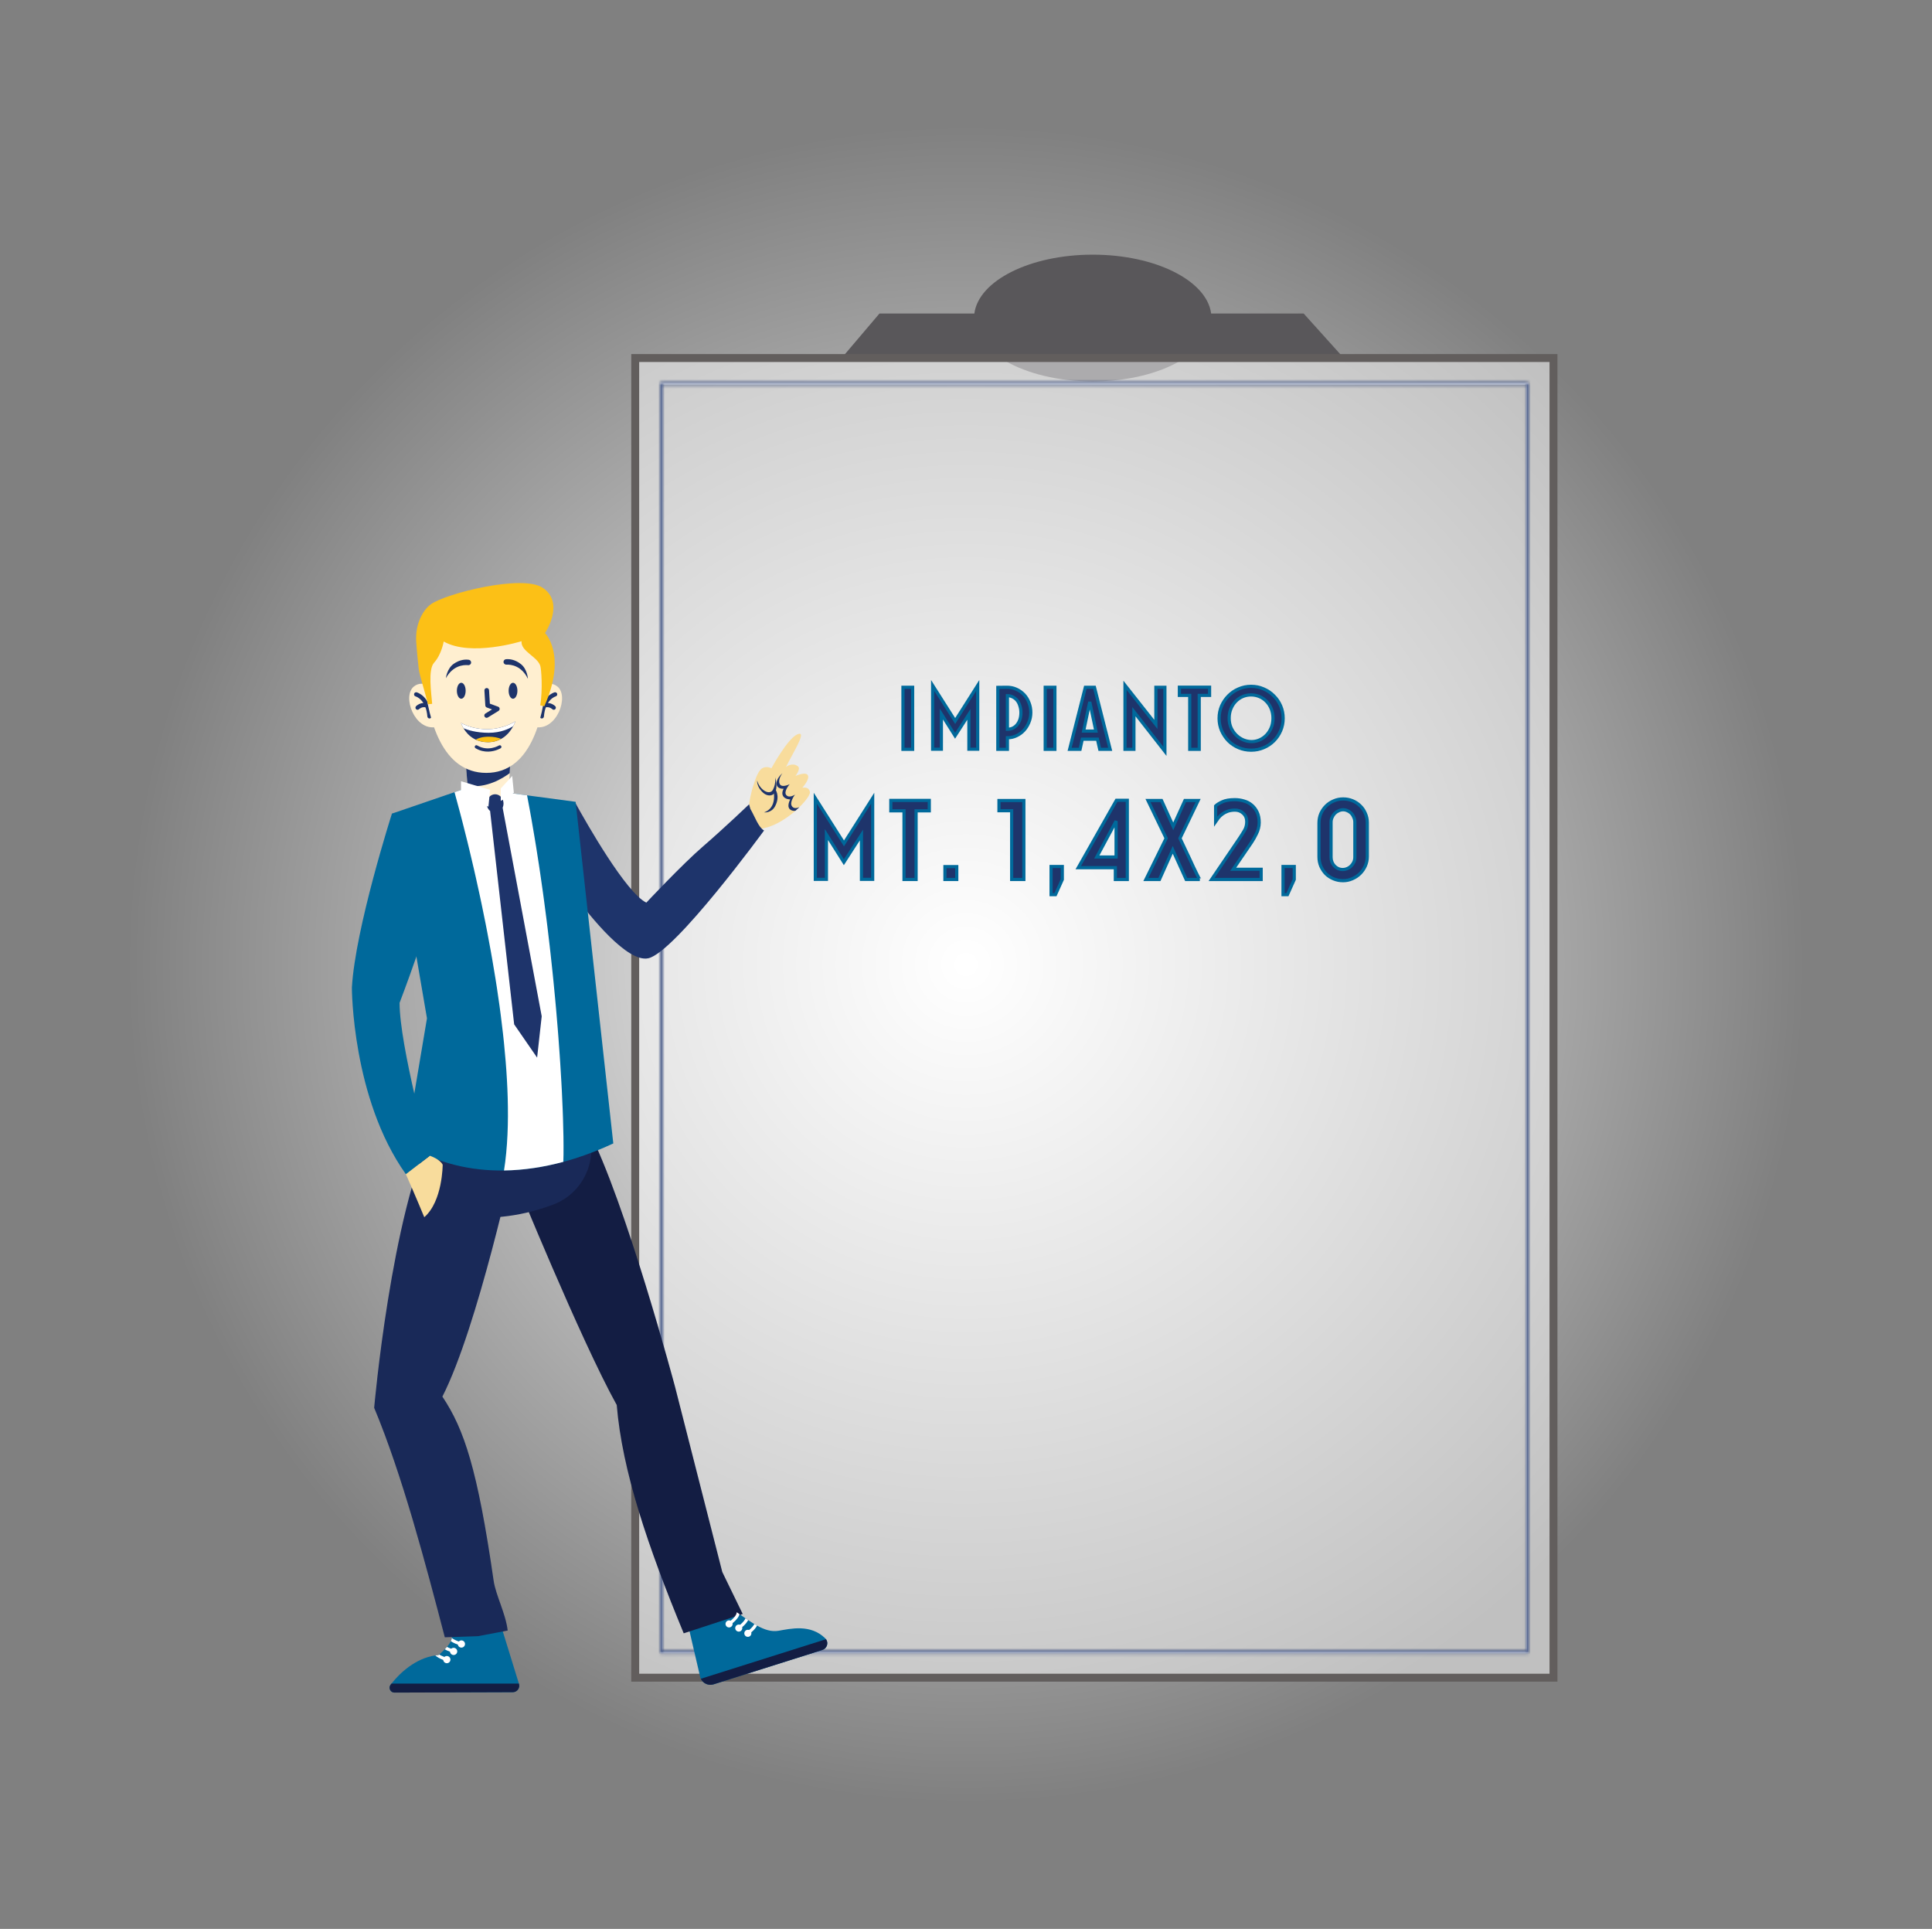 <svg width="609" height="608" viewBox="0 0 609 608" fill="none" xmlns="http://www.w3.org/2000/svg">
<rect x="0" y="0" width="609" height="608" fill="#808080" stroke="none"/>
<circle cx="304.501" cy="304.014" r="303.654" fill="url(#paint0_radial_511_4278)"/>
<path d="M372.037 113.741H424.365L410.942 98.826H381.776C380.408 88.456 364.227 80.269 344.452 80.269C324.678 80.269 308.499 88.456 307.13 98.826H277.219L264.547 113.741H316.859C323.704 117.729 333.529 120.223 344.451 120.223C355.376 120.223 365.195 117.729 372.037 113.741Z" fill="#59575A"/>
<path d="M200.48 113.104H489.436V528.562H200.48V113.104Z" fill="white" fill-opacity="0.5" stroke="#625E5D" stroke-width="2" stroke-miterlimit="10"/>
<path d="M490.436 529.562H199.48V112.104H490.436V529.562ZM200.251 528.82H489.659V112.849H200.251V528.82Z" fill="black" stroke="#625E5D" stroke-miterlimit="10"/>
<mask id="path-5-inside-1_511_4278" fill="white">
<path d="M481.751 521.13H208.166V120.539H481.751V521.13ZM208.938 520.382H480.99V121.279H208.938V520.382Z"/>
</mask>
<path d="M481.751 521.13H208.166V120.539H481.751V521.13ZM208.938 520.382H480.99V121.279H208.938V520.382Z" fill="white"/>
<path d="M481.751 521.13V526.13H486.751V521.13H481.751ZM208.166 521.13H203.166V526.13H208.166V521.13ZM208.166 120.539V115.539H203.166V120.539H208.166ZM481.751 120.539H486.751V115.539H481.751V120.539ZM208.938 520.382H203.938V525.382H208.938V520.382ZM480.99 520.382V525.382H485.99V520.382H480.99ZM480.99 121.279H485.99V116.279H480.99V121.279ZM208.938 121.279V116.279H203.938V121.279H208.938ZM481.751 516.13H208.166V526.13H481.751V516.13ZM213.166 521.13V120.539H203.166V521.13H213.166ZM208.166 125.539H481.751V115.539H208.166V125.539ZM476.751 120.539V521.13H486.751V120.539H476.751ZM208.938 525.382H480.99V515.382H208.938V525.382ZM485.99 520.382V121.279H475.99V520.382H485.99ZM480.99 116.279H208.938V126.279H480.99V116.279ZM203.938 121.279V520.382H213.938V121.279H203.938Z" fill="#1E346B" mask="url(#path-5-inside-1_511_4278)"/>
<path d="M259.224 520.073C260.684 519.611 261.218 517.865 260.373 516.683C260.296 516.581 260.215 516.478 260.115 516.385C255.458 511.854 249.252 513.363 245.372 514.028C243.172 514.401 240.988 513.694 238.631 512.393C238.344 512.238 238.058 512.071 237.77 511.901C237.137 511.522 236.488 511.108 235.826 510.661C235.549 510.477 235.273 510.29 234.992 510.095C234.387 509.684 233.768 509.25 233.133 508.808C232.841 508.602 232.543 508.391 232.239 508.183C231.636 507.76 231.018 507.333 230.384 506.898C230.384 506.898 230.098 505.937 229.442 504.501C229.433 504.491 229.43 504.477 229.422 504.468C229.162 503.904 228.843 507.652 228.464 506.971C228.414 506.877 228.36 506.783 228.305 506.687C228.087 506.305 227.849 505.913 227.592 505.514C227.592 505.514 229.835 512.089 219.455 512.21C217.302 512.234 216.389 510.039 216.389 510.039L220.685 528.492C220.737 528.722 220.817 528.946 220.913 529.152C221.606 530.627 223.308 531.419 224.931 530.909L259.224 520.073Z" fill="#00699B"/>
<path d="M259.228 520.072L224.936 530.904C223.314 531.416 221.608 530.624 220.919 529.149L260.377 516.683C261.223 517.863 260.688 519.609 259.228 520.072Z" fill="#131D43"/>
<path d="M124.353 533.509L161.639 533.384C163.01 533.381 163.992 532.053 163.584 530.743L163.563 530.679L157.573 511.26C157.28 510.307 156.222 513.745 155.303 514.142C153.193 515.052 151.704 514.732 149.176 514.045C144.827 512.858 144.504 512.339 143.239 513.012C142.109 513.614 141.642 510.434 141.522 511.231C141.383 512.153 141.708 513.154 141.999 514.12C142.219 514.838 142.423 515.532 142.416 516.164C142.416 516.197 142.413 516.23 142.41 516.265C142.387 516.594 142.282 516.945 142.113 517.303C141.835 517.902 141.389 518.523 140.894 519.101C140.673 519.367 140.438 519.618 140.205 519.859C139.497 520.597 138.802 521.2 138.448 521.498C138.291 521.628 138.198 521.7 138.198 521.7C137.869 521.724 137.54 521.759 137.214 521.802C130.97 522.685 125.974 527.4 123.394 530.677C123.298 530.799 123.206 530.918 123.116 531.037C122.347 532.056 123.078 533.515 124.353 533.509Z" fill="#00699B"/>
<path d="M124.352 533.508L161.638 533.383C163.009 533.38 163.99 532.052 163.582 530.743L163.561 530.678H123.396C123.3 530.8 123.208 530.919 123.118 531.038C122.346 532.056 123.077 533.514 124.352 533.508Z" fill="#131D43"/>
<path d="M142.12 517.306C142.638 517.669 143.351 518.036 144.334 518.378C144.634 518.48 144.963 518.583 145.317 518.68L145.588 517.708C145.236 517.612 144.918 517.514 144.629 517.412C143.512 517.023 142.832 516.621 142.417 516.266C142.397 516.596 142.29 516.946 142.12 517.306Z" fill="white"/>
<path d="M144.313 518.251C144.344 518.879 144.874 519.362 145.502 519.33C146.128 519.299 146.611 518.767 146.579 518.14C146.551 517.515 146.018 517.032 145.392 517.063C144.766 517.092 144.286 517.625 144.313 518.251Z" fill="white"/>
<path d="M140.21 519.863C140.642 520.124 141.187 520.385 141.87 520.628C142.227 520.762 142.612 520.885 143.047 521.006L143.317 520.033C142.916 519.92 142.554 519.807 142.228 519.692C141.687 519.494 141.252 519.297 140.899 519.103C140.677 519.371 140.443 519.622 140.21 519.863Z" fill="white"/>
<path d="M141.858 520.584C141.889 521.208 142.423 521.691 143.047 521.661C143.674 521.63 144.158 521.098 144.129 520.471C144.097 519.846 143.563 519.363 142.938 519.395C142.312 519.425 141.83 519.957 141.858 520.584Z" fill="white"/>
<path d="M137.215 521.805C137.722 522.254 138.559 522.791 139.717 523.213C140.079 523.345 140.475 523.475 140.918 523.595L141.181 522.623C140.775 522.511 140.41 522.394 140.087 522.275C139.369 522.018 138.839 521.751 138.449 521.503C138.293 521.632 138.199 521.705 138.199 521.705C137.871 521.726 137.543 521.762 137.215 521.805Z" fill="white"/>
<path d="M139.713 523.173C139.745 523.799 140.278 524.279 140.904 524.251C141.529 524.219 142.012 523.688 141.982 523.06C141.95 522.435 141.417 521.951 140.791 521.981C140.166 522.012 139.682 522.545 139.713 523.173Z" fill="white"/>
<path d="M212.773 437.061L227.676 495.489L234.12 508.734L215.518 514.823C204.243 487.576 196.096 463.581 194.406 442.862C183.079 422.483 162.241 371.325 162.241 371.325C169.087 365.135 185.325 355.915 185.325 355.915C197.219 378.746 212.773 437.061 212.773 437.061Z" fill="#131D43"/>
<path d="M233.133 508.804C232.921 509.514 232.334 510.473 230.907 511.643C230.667 511.846 230.399 512.051 230.106 512.26L229.526 511.459C229.817 511.248 230.076 511.05 230.308 510.861C231.944 509.511 232.221 508.605 232.24 508.181C232.543 508.387 232.841 508.599 233.133 508.804Z" fill="white"/>
<path d="M230.88 511.526C231.067 512.112 230.739 512.739 230.153 512.925C229.564 513.11 228.938 512.785 228.753 512.199C228.568 511.61 228.893 510.986 229.479 510.798C230.069 510.611 230.693 510.938 230.88 511.526Z" fill="white"/>
<path d="M235.827 510.658C235.531 511.268 234.971 512.019 233.944 512.878C233.663 513.125 233.345 513.369 232.987 513.628L232.407 512.824C232.738 512.583 233.035 512.355 233.292 512.138C234.337 511.262 234.799 510.574 234.993 510.094C235.275 510.288 235.55 510.475 235.827 510.658Z" fill="white"/>
<path d="M233.933 512.836C234.118 513.425 233.793 514.051 233.206 514.238C232.618 514.421 231.992 514.095 231.806 513.509C231.62 512.922 231.946 512.296 232.532 512.109C233.122 511.924 233.748 512.248 233.933 512.836Z" fill="white"/>
<path d="M238.635 512.393C238.335 512.989 237.781 513.702 236.806 514.527C236.521 514.772 236.199 515.028 235.835 515.289L235.257 514.482C235.596 514.241 235.885 514.009 236.146 513.788C237.08 513.001 237.548 512.366 237.774 511.9C238.061 512.07 238.347 512.239 238.635 512.393Z" fill="white"/>
<path d="M236.794 514.489C236.979 515.076 236.656 515.704 236.069 515.889C235.482 516.074 234.854 515.747 234.669 515.162C234.482 514.575 234.809 513.947 235.396 513.762C235.983 513.577 236.609 513.901 236.794 514.489Z" fill="white"/>
<path d="M136.621 355.573C136.621 355.573 132.892 368.761 132.93 380.514C132.93 380.514 151.184 388.504 174.408 379.679C183.906 376.068 188.727 365.483 185.323 355.913C185.284 355.798 185.242 355.687 185.202 355.571C185.2 355.573 155.507 354.353 136.621 355.573Z" fill="#192958"/>
<path d="M117.943 443.745C126.85 465.057 134.21 493.116 140.213 516.084L150.646 515.73L160.034 513.948C159.391 508.516 156.263 502.815 155.599 498.211C150.53 463.111 146.315 450.449 139.448 440.213C150.602 418.386 162.243 364.438 162.243 364.438C153.852 360.595 136.625 355.574 136.625 355.574C123.29 382.671 117.943 443.745 117.943 443.745Z" fill="#192958"/>
<path d="M251.984 254.41C251.843 254.549 251.701 254.687 251.554 254.823L251.549 254.824C251.292 255.07 251.019 255.317 250.735 255.56C250.522 255.749 250.303 255.937 250.075 256.123L250.072 256.122C247.152 258.538 243.391 260.775 239.82 261.213C239.82 261.213 236.258 255.356 236.122 253.524C236.122 253.524 236.595 249.901 237.701 246.905C237.701 246.905 238.798 242.989 240.249 242.161C241.708 241.33 243.163 242.163 243.163 242.163C243.163 242.163 248.212 232.809 251.349 231.465C254.525 230.107 250.324 236.611 247.729 241.809C247.985 241.52 249.878 240.266 251.522 241.554C252.5 242.324 250.825 244.473 250.739 244.587C250.896 244.518 253.936 243.186 254.614 244.316C255.393 245.617 252.889 248.307 252.889 248.307C252.889 248.307 254.945 247.789 255.298 249.621C255.448 250.386 254.118 252.327 251.984 254.41Z" fill="#F8DC9C"/>
<path d="M251.981 254.411C251.839 254.549 251.698 254.688 251.55 254.823L251.546 254.825C251.288 255.07 251.016 255.317 250.731 255.561C250.38 255.623 249.994 255.594 249.578 255.442C247.539 254.68 249.098 251.985 249.098 251.985C249.098 251.985 247.518 251.998 246.866 250.963C246.21 249.927 247.016 248.608 247.016 248.608C247.016 248.608 245.312 248.798 244.876 247.541C244.244 245.696 246.636 243.729 246.636 243.729C246.636 243.729 245.148 245.536 245.741 247.022C246.319 248.473 248.805 247.242 248.925 247.181C248.842 247.276 246.922 249.501 247.844 250.601C248.764 251.699 250.513 250.517 250.603 250.457C250.531 250.552 248.659 253.013 249.724 254.245C250.323 254.939 251.26 254.735 251.981 254.411Z" fill="#1E346B"/>
<path d="M244.326 244.929C244.326 244.929 244.677 246.928 243.664 248.89C242.651 250.853 239.478 249.061 238.673 246.012C238.673 246.012 238.39 247.962 240.616 249.932C242.412 251.525 245.972 251.129 244.326 244.929Z" fill="#1E346B"/>
<path d="M243.849 249.457C243.849 249.457 245.039 254.634 240.849 256.066C240.849 256.066 243.155 256.361 244.342 254.1C246.082 250.787 244.271 248.583 244.271 248.583L243.849 249.457Z" fill="#1E346B"/>
<path d="M236.123 253.525C236.123 253.525 228.26 261.048 221.655 266.742C215.05 272.436 203.735 284.511 203.735 284.511C197.32 281.4 184.852 259.415 181.338 253.039C178.545 263.13 178.256 272.989 181.338 282.53C186.044 288.866 197.723 303.483 204.343 302.051C212.773 300.229 240.846 261.779 240.846 261.779C239.058 260.75 238.016 257.529 236.532 254.961L236.123 253.525Z" fill="#1E346B"/>
<path d="M193.32 360.415C189.409 362.243 185.283 363.878 181.007 365.218C179.871 365.574 178.722 365.91 177.569 366.219C171.518 367.852 165.225 368.853 158.87 368.942C148.401 369.089 137.791 366.75 127.911 360.652L134.588 320.981L123.541 256.457L140.067 250.796L140.953 250.49L142.582 249.935L143.271 249.697L144.665 249.223L147.609 248.213L165.091 250.552L166.143 250.692L167.936 250.933L168.935 251.067L181.444 252.736L193.32 360.415Z" fill="#00699B"/>
<path d="M177.572 366.218C171.521 367.851 165.226 368.851 158.873 368.941C159.154 367.164 159.386 365.32 159.563 363.42C159.658 362.473 159.737 361.513 159.8 360.542C159.934 358.632 160.02 356.678 160.069 354.676C160.093 353.728 160.104 352.771 160.107 351.806C160.114 349.893 160.092 347.945 160.035 345.969C160.005 345.019 159.971 344.066 159.931 343.109C159.846 341.19 159.738 339.246 159.6 337.285C159.536 336.338 159.464 335.388 159.384 334.434C159.229 332.51 159.053 330.573 158.853 328.624C158.757 327.677 158.654 326.726 158.547 325.776C158.334 323.846 158.1 321.912 157.848 319.977C157.726 319.027 157.599 318.074 157.468 317.124C157.203 315.19 156.922 313.259 156.628 311.329C156.482 310.379 156.335 309.428 156.181 308.48C155.871 306.533 155.549 304.599 155.212 302.679C155.049 301.723 154.879 300.77 154.709 299.826C154.36 297.869 154 295.934 153.631 294.024C153.448 293.068 153.264 292.117 153.078 291.17C152.686 289.202 152.292 287.259 151.894 285.355C151.694 284.39 151.489 283.439 151.289 282.494C150.862 280.505 150.436 278.562 150.008 276.67C149.792 275.701 149.575 274.743 149.357 273.803C148.892 271.784 148.432 269.833 147.982 267.961C147.749 266.981 147.511 266.018 147.284 265.083C146.774 263.013 146.28 261.053 145.81 259.223C145.553 258.221 145.303 257.256 145.059 256.333C144.392 253.789 143.786 251.559 143.27 249.695L144.663 249.221L147.608 248.211L165.089 250.55L166.141 250.69C166.456 252.34 166.766 253.991 167.065 255.648C167.236 256.586 167.404 257.525 167.57 258.467C167.899 260.35 168.221 262.235 168.535 264.124C168.694 265.066 168.846 266.007 169 266.948C169.302 268.835 169.596 270.723 169.883 272.604C170.026 273.548 170.166 274.492 170.305 275.433C170.583 277.323 170.853 279.208 171.113 281.089C171.245 282.036 171.373 282.983 171.5 283.927C171.757 285.823 172.001 287.711 172.239 289.589C172.359 290.542 172.475 291.489 172.593 292.433C172.823 294.335 173.047 296.224 173.262 298.1C173.369 299.054 173.479 300.004 173.582 300.951C173.797 302.864 174 304.754 174.19 306.627C174.287 307.584 174.388 308.535 174.479 309.482C174.673 311.401 174.853 313.299 175.024 315.167C175.114 316.134 175.198 317.085 175.284 318.032C175.456 319.963 175.617 321.863 175.764 323.725C175.845 324.695 175.921 325.651 175.993 326.601C176.142 328.549 176.282 330.453 176.407 332.306C176.478 333.283 176.538 334.241 176.601 335.188C176.729 337.16 176.843 339.069 176.944 340.916C177.003 341.895 177.051 342.862 177.102 343.804C177.202 345.811 177.289 347.73 177.358 349.549C177.399 350.544 177.433 351.517 177.463 352.452C177.533 354.53 177.579 356.457 177.608 358.223C177.625 359.255 177.635 360.229 177.635 361.144C177.647 363.117 177.625 364.821 177.572 366.218Z" fill="white"/>
<path d="M135.49 364.299C135.49 364.299 138.603 365.295 139.542 367.112C139.542 367.112 139.542 378.639 133.737 383.668C133.737 383.668 130.883 376.733 127.93 370.089L135.49 364.299Z" fill="#F8DC9C"/>
<path d="M123.542 256.457C123.542 256.457 111.948 292.695 110.922 311.333C110.922 311.333 110.922 346.192 127.923 370.093L135.485 364.301C135.485 364.301 125.954 329.623 125.954 316.1C125.954 316.1 135.604 290.982 137.188 281.088C137.189 281.088 130.7 256.457 123.542 256.457Z" fill="#00699B"/>
<path d="M160.91 239.025L160.662 243.702L160.352 249.565C160.352 249.565 159.188 251.77 153.935 251.77C148.677 251.77 147.603 250.265 147.603 250.265L147.391 247.662L146.685 239.025H160.91Z" fill="#FFEFD0"/>
<path d="M160.908 239.025L160.66 243.702C158.469 245.343 153.282 248.567 147.39 247.662L146.684 239.025H160.908Z" fill="#1E346B"/>
<path d="M137.706 217.749C137.706 217.749 133.681 213.811 130.467 216.382C126.671 219.418 130.642 230.34 137.377 229.184L137.706 217.749Z" fill="#FFEFD0"/>
<path d="M135.358 226.465C135.023 226.455 134.748 226.194 134.718 225.854C134.286 220.479 131.137 219.546 131.003 219.508C130.651 219.41 130.442 219.046 130.535 218.694C130.63 218.34 130.986 218.126 131.342 218.221C131.512 218.263 135.532 219.379 136.044 225.747C136.074 226.115 135.8 226.435 135.434 226.465C135.41 226.465 135.385 226.467 135.358 226.465Z" fill="#1E346B"/>
<path d="M131.598 223.726C131.442 223.723 131.285 223.661 131.162 223.544C130.894 223.291 130.885 222.869 131.138 222.603C131.195 222.543 132.561 221.14 134.729 221.697C135.086 221.787 135.301 222.15 135.209 222.505C135.116 222.86 134.755 223.077 134.399 222.985C132.975 222.62 132.111 223.511 132.104 223.518C131.968 223.664 131.782 223.733 131.598 223.726Z" fill="#1E346B"/>
<path d="M168.462 217.749C168.462 217.749 172.487 213.811 175.7 216.382C179.497 219.418 175.526 230.34 168.792 229.184L168.462 217.749Z" fill="#FFEFD0"/>
<path d="M170.81 226.466C171.144 226.455 171.421 226.195 171.449 225.855C171.881 220.48 175.03 219.546 175.164 219.509C175.517 219.411 175.727 219.047 175.634 218.694C175.539 218.341 175.181 218.127 174.827 218.222C174.656 218.264 170.637 219.379 170.123 225.748C170.093 226.115 170.367 226.436 170.733 226.466C170.757 226.466 170.783 226.467 170.81 226.466Z" fill="#1E346B"/>
<path d="M174.575 223.725C174.733 223.722 174.888 223.66 175.013 223.543C175.279 223.29 175.29 222.868 175.036 222.602C174.978 222.542 173.613 221.139 171.444 221.696C171.089 221.786 170.874 222.149 170.966 222.504C171.056 222.859 171.42 223.076 171.775 222.984C173.199 222.619 174.062 223.51 174.069 223.517C174.206 223.663 174.391 223.732 174.575 223.725Z" fill="#1E346B"/>
<path d="M153.285 243.617C139.38 243.617 135.086 227.1 133.808 215.008C132.628 203.861 141.286 194.033 152.494 193.905C152.644 193.902 152.793 193.902 152.945 193.902C153.132 193.902 153.317 193.902 153.501 193.905C164.575 194.054 173.201 203.611 172.244 214.644C171.181 226.895 167.185 243.617 153.285 243.617Z" fill="#FFEFD0"/>
<path d="M171.12 185.302C178.176 190.128 171.793 199.537 171.793 199.537C171.793 199.537 178.816 206.413 171.585 222.6L170.3 222.337C171.12 217.153 170.628 210.843 170.3 209.849C169.323 206.892 164.128 205.313 164.395 202.114C164.395 202.114 148.479 207.092 139.863 202.206C139.863 202.206 139.184 206.305 136.822 208.891C134.847 211.055 135.972 218.589 136.226 221.849L134.905 221.978C134.12 218.658 132.207 212.678 132.001 210.915C131.872 209.806 131.4 205.4 131.197 202.251C131.02 199.49 131.512 196.712 132.763 194.246C133.454 192.883 134.415 191.513 135.738 190.527C140.361 187.087 164.723 180.927 171.12 185.302Z" fill="#FCC016"/>
<path d="M162.433 227.379C162.422 227.417 162.228 228.037 161.781 228.877C161.199 229.974 160.186 231.455 158.583 232.53C158.392 232.659 158.194 232.78 157.987 232.892C156.858 233.52 155.474 233.94 153.793 233.94C152.262 233.94 150.989 233.618 149.934 233.123C149.749 233.037 149.572 232.945 149.401 232.847C147.768 231.929 146.725 230.6 146.104 229.545C145.56 228.622 145.337 227.91 145.323 227.867C145.34 227.876 145.575 228.014 146.002 228.216C147.226 228.792 150.017 229.879 153.64 229.852C153.691 229.852 153.742 229.852 153.795 229.85L153.966 229.844C157.484 229.753 160.297 228.533 161.617 227.843C162.12 227.581 162.409 227.395 162.433 227.379Z" fill="#1E346B"/>
<path d="M157.984 232.893C156.855 233.521 155.471 233.941 153.79 233.941C152.259 233.941 150.986 233.619 149.931 233.124C150.784 232.652 152.107 232.21 154.059 232.21C155.688 232.208 156.996 232.517 157.984 232.893Z" fill="#FCC014"/>
<path d="M162.431 227.379C162.42 227.417 162.226 228.037 161.779 228.877C160.537 229.668 157.903 230.979 154.06 230.979C150.062 230.979 147.308 230.051 146.101 229.545C145.556 228.622 145.333 227.91 145.319 227.867C145.336 227.876 145.571 228.014 145.998 228.216C147.222 228.792 150.013 229.879 153.636 229.852C153.687 229.852 153.738 229.852 153.791 229.85L153.962 229.844C157.48 229.753 160.293 228.533 161.613 227.843C162.118 227.581 162.407 227.395 162.431 227.379Z" fill="white"/>
<path d="M146.78 217.726C146.78 219.117 146.162 220.243 145.397 220.243C144.634 220.243 144.015 219.117 144.014 217.726C144.014 216.338 144.632 215.211 145.397 215.211C146.162 215.211 146.779 216.338 146.78 217.726Z" fill="#1E346B"/>
<path d="M140.548 213.77C140.548 213.77 140.865 210.746 143.031 209.23C145.039 207.829 146.835 207.824 147.789 207.97C148.205 208.033 148.507 208.398 148.504 208.819C148.5 209.316 148.074 209.704 147.579 209.66C146.006 209.523 142.75 209.793 140.548 213.77Z" fill="#1E346B"/>
<path d="M160.331 217.726C160.331 219.117 160.948 220.243 161.713 220.243C162.476 220.243 163.096 219.117 163.096 217.726C163.096 216.338 162.477 215.211 161.714 215.211C160.95 215.211 160.331 216.338 160.331 217.726Z" fill="#1E346B"/>
<path d="M166.408 213.955C166.408 213.955 166.249 210.919 164.162 209.295C162.231 207.79 160.436 207.695 159.478 207.79C159.058 207.831 158.738 208.181 158.72 208.601C158.697 209.098 159.103 209.508 159.602 209.49C161.179 209.434 164.415 209.872 166.408 213.955Z" fill="#1E346B"/>
<path d="M153.319 226.256C153.099 226.234 152.893 226.113 152.768 225.912C152.554 225.567 152.663 225.115 153.006 224.903L155.098 223.613L153.456 223.008C153.182 222.909 152.994 222.656 152.979 222.364L152.696 217.647C152.67 217.242 152.979 216.895 153.384 216.87C153.787 216.843 154.135 217.153 154.16 217.559L154.415 221.796L157.02 222.757C157.284 222.853 157.469 223.092 157.496 223.371C157.523 223.651 157.391 223.92 157.151 224.068L153.776 226.152C153.633 226.238 153.472 226.273 153.319 226.256Z" fill="#1E346B"/>
<path d="M153.933 236.911C152.713 236.941 151.314 236.691 149.896 235.845C149.652 235.699 149.572 235.386 149.717 235.143C149.861 234.901 150.177 234.82 150.418 234.966C153.829 236.996 157.145 235.061 157.285 234.979C157.526 234.835 157.84 234.913 157.986 235.155C158.131 235.396 158.052 235.709 157.812 235.855C157.708 235.916 156.106 236.859 153.933 236.911Z" fill="#1E346B"/>
<path d="M156.072 256.213C157.535 256.213 158.72 254.901 158.72 253.284C158.72 251.666 157.535 250.354 156.072 250.354C154.61 250.354 153.425 251.666 153.425 253.284C153.425 254.901 154.61 256.213 156.072 256.213Z" fill="#1E346B"/>
<path d="M153.962 254.273L145.323 250.173V246.25L154.487 248.962L153.962 254.273Z" fill="white"/>
<path d="M161.454 244.591L157.846 248.529V252.453L161.976 249.9L161.454 244.591Z" fill="white"/>
<path d="M169.308 333.367L162.07 322.872L154.486 255.622L158.436 254.582L170.756 320.338L169.308 333.367Z" fill="#1E346B"/>
<mask id="path-58-outside-2_511_4278" maskUnits="userSpaceOnUse" x="256" y="214" width="176" height="69" fill="black">
<rect fill="white" x="256" y="214" width="176" height="69"/>
<path d="M284.628 216.632H287.681V236.188H284.628V216.632Z"/>
<path d="M301.089 227.252L308.192 216.06V236.157H305.411V225.176L301.058 231.915L296.736 225.056V236.157H293.985V216.06L301.089 227.252Z"/>
<path d="M314.532 216.662L317.253 216.632C318.381 216.612 319.409 216.812 320.336 217.234C321.283 217.655 322.099 218.226 322.785 218.948C323.47 219.67 323.994 220.523 324.357 221.506C324.739 222.468 324.931 223.501 324.931 224.605C324.931 225.688 324.729 226.711 324.326 227.673C323.943 228.636 323.419 229.478 322.754 230.2C322.089 230.923 321.303 231.494 320.397 231.915C319.51 232.337 318.563 232.547 317.555 232.547V236.188H314.532V216.662ZM317.555 229.87C318.2 229.87 318.784 229.739 319.308 229.478C319.832 229.218 320.276 228.857 320.638 228.395C321.021 227.914 321.314 227.362 321.515 226.741C321.717 226.099 321.817 225.397 321.817 224.635C321.817 223.913 321.717 223.231 321.515 222.589C321.334 221.927 321.062 221.355 320.699 220.874C320.336 220.393 319.883 220.011 319.339 219.731C318.815 219.43 318.22 219.279 317.555 219.279V229.87Z"/>
<path d="M329.469 216.632H332.522V236.188H329.469V216.632Z"/>
<path d="M349.95 236.188H346.655L345.93 232.998H341.154L340.458 236.188H337.163L342.121 216.632H344.993L349.95 236.188ZM343.511 221.235L341.577 230.441H345.446L343.511 221.235Z"/>
<path d="M357.431 236.188H354.62V216L364.354 228.335V216.632H367.195V236.819L357.431 224.334V236.188Z"/>
<path d="M378.015 219.189V236.188H375.023V219.189H371.758V216.602H381.28V219.189H378.015Z"/>
<path d="M404.474 226.41C404.474 227.794 404.212 229.097 403.688 230.321C403.164 231.544 402.438 232.617 401.511 233.54C400.605 234.443 399.536 235.155 398.307 235.676C397.078 236.198 395.768 236.458 394.377 236.458C392.987 236.458 391.677 236.198 390.448 235.676C389.218 235.155 388.15 234.443 387.243 233.54C386.337 232.617 385.611 231.544 385.067 230.321C384.543 229.097 384.281 227.794 384.281 226.41C384.281 225.026 384.543 223.722 385.067 222.499C385.611 221.275 386.337 220.212 387.243 219.309C388.15 218.387 389.218 217.665 390.448 217.143C391.677 216.602 392.987 216.331 394.377 216.331C395.768 216.331 397.078 216.602 398.307 217.143C399.536 217.665 400.605 218.387 401.511 219.309C402.438 220.212 403.164 221.275 403.688 222.499C404.212 223.722 404.474 225.026 404.474 226.41ZM401.27 226.38C401.27 225.297 401.088 224.314 400.725 223.431C400.363 222.529 399.869 221.756 399.244 221.115C398.62 220.453 397.884 219.941 397.038 219.58C396.191 219.219 395.294 219.039 394.347 219.039C393.4 219.039 392.503 219.219 391.657 219.58C390.831 219.941 390.105 220.453 389.48 221.115C388.856 221.756 388.362 222.529 387.999 223.431C387.636 224.314 387.455 225.297 387.455 226.38C387.455 227.503 387.657 228.516 388.06 229.418C388.483 230.321 389.027 231.093 389.692 231.735C390.357 232.377 391.113 232.878 391.959 233.239C392.806 233.58 393.662 233.751 394.529 233.751C395.375 233.751 396.201 233.58 397.007 233.239C397.834 232.878 398.559 232.377 399.184 231.735C399.809 231.093 400.312 230.321 400.695 229.418C401.078 228.516 401.27 227.503 401.27 226.38Z"/>
<path d="M266.041 265.841L275.082 251.597V277.175H271.543V263.199L266.003 271.776L260.501 263.046V277.175H257V251.597L266.041 265.841Z"/>
<path d="M288.768 255.579V277.214H284.96V255.579H280.804V252.286H292.923V255.579H288.768Z"/>
<path d="M297.858 273.155H301.59V277.214H297.858V273.155Z"/>
<path d="M314.891 255.541V252.324H322.74V277.214H318.893V255.541H314.891Z"/>
<path d="M331.32 273.116H334.86V277.214L332.705 282H331.32V273.116Z"/>
<path d="M351.577 273.499H339.881L351.923 252.248H355.347V277.214H351.577V273.499ZM351.808 270.13V258.796L345.729 270.13H351.808Z"/>
<path d="M361.205 277.214L367.591 264.233L361.859 252.324H366.129L369.823 260.48L373.516 252.324H377.671L371.939 264.233L375.017 270.742C375.401 271.559 375.773 272.363 376.132 273.155C376.517 273.921 376.85 274.61 377.133 275.222C377.44 275.81 377.684 276.295 377.864 276.678C378.069 277.035 378.184 277.214 378.21 277.214H373.901L369.669 267.871L365.475 277.214H361.205Z"/>
<path d="M390.727 264.233C391.24 263.467 391.74 262.676 392.227 261.859C392.74 261.017 392.997 260.059 392.997 258.987C392.997 257.915 392.638 257.047 391.919 256.383C391.201 255.694 390.329 255.349 389.303 255.349C388.457 255.349 387.7 255.464 387.033 255.694C386.392 255.924 385.828 256.217 385.341 256.575C384.853 256.932 384.43 257.328 384.071 257.762C383.738 258.17 383.443 258.566 383.186 258.949V254.048C383.622 253.614 384.315 253.18 385.264 252.746C386.238 252.286 387.559 252.056 389.226 252.056C390.227 252.056 391.188 252.197 392.112 252.478C393.035 252.733 393.843 253.154 394.536 253.741C395.254 254.328 395.831 255.081 396.267 256C396.703 256.894 396.921 257.992 396.921 259.293C396.895 260.519 396.613 261.667 396.074 262.74C395.562 263.812 395.036 264.744 394.497 265.535L388.726 273.997H397.536V277.214H381.916L390.727 264.233Z"/>
<path d="M404.434 273.116H407.973V277.214L405.819 282H404.434V273.116Z"/>
<path d="M431 269.938C431 270.985 430.795 271.981 430.384 272.925C429.974 273.844 429.423 274.648 428.73 275.337C428.038 276.027 427.217 276.575 426.268 276.984C425.344 277.392 424.37 277.597 423.344 277.597C422.292 277.597 421.305 277.405 420.382 277.022C419.458 276.639 418.65 276.116 417.958 275.452C417.291 274.763 416.752 273.959 416.342 273.04C415.957 272.121 415.765 271.138 415.765 270.091V259.408C415.765 258.362 415.957 257.379 416.342 256.46C416.752 255.541 417.304 254.737 417.996 254.048C418.689 253.358 419.497 252.822 420.42 252.439C421.343 252.031 422.331 251.827 423.382 251.827C424.434 251.827 425.421 252.018 426.345 252.401C427.268 252.784 428.076 253.32 428.769 254.009C429.461 254.673 430 255.464 430.384 256.383C430.795 257.302 431 258.285 431 259.332V269.938ZM427.076 259.14C427.076 258.63 426.973 258.145 426.768 257.685C426.588 257.2 426.332 256.779 425.999 256.422C425.665 256.064 425.268 255.783 424.806 255.579C424.37 255.349 423.895 255.235 423.382 255.235C422.869 255.235 422.382 255.349 421.92 255.579C421.459 255.783 421.048 256.064 420.689 256.422C420.356 256.779 420.087 257.2 419.881 257.685C419.676 258.145 419.574 258.63 419.574 259.14V270.206C419.574 270.717 419.663 271.215 419.843 271.7C420.022 272.159 420.279 272.568 420.612 272.925C420.946 273.282 421.33 273.563 421.767 273.767C422.228 273.972 422.716 274.074 423.228 274.074C423.741 274.074 424.229 273.972 424.69 273.767C425.178 273.563 425.588 273.282 425.922 272.925C426.281 272.568 426.563 272.159 426.768 271.7C426.973 271.215 427.076 270.717 427.076 270.206V259.14Z"/>
</mask>
<path d="M284.628 216.632H287.681V236.188H284.628V216.632Z" fill="#1E346B"/>
<path d="M301.089 227.252L308.192 216.06V236.157H305.411V225.176L301.058 231.915L296.736 225.056V236.157H293.985V216.06L301.089 227.252Z" fill="#1E346B"/>
<path d="M314.532 216.662L317.253 216.632C318.381 216.612 319.409 216.812 320.336 217.234C321.283 217.655 322.099 218.226 322.785 218.948C323.47 219.67 323.994 220.523 324.357 221.506C324.739 222.468 324.931 223.501 324.931 224.605C324.931 225.688 324.729 226.711 324.326 227.673C323.943 228.636 323.419 229.478 322.754 230.2C322.089 230.923 321.303 231.494 320.397 231.915C319.51 232.337 318.563 232.547 317.555 232.547V236.188H314.532V216.662ZM317.555 229.87C318.2 229.87 318.784 229.739 319.308 229.478C319.832 229.218 320.276 228.857 320.638 228.395C321.021 227.914 321.314 227.362 321.515 226.741C321.717 226.099 321.817 225.397 321.817 224.635C321.817 223.913 321.717 223.231 321.515 222.589C321.334 221.927 321.062 221.355 320.699 220.874C320.336 220.393 319.883 220.011 319.339 219.731C318.815 219.43 318.22 219.279 317.555 219.279V229.87Z" fill="#1E346B"/>
<path d="M329.469 216.632H332.522V236.188H329.469V216.632Z" fill="#1E346B"/>
<path d="M349.95 236.188H346.655L345.93 232.998H341.154L340.458 236.188H337.163L342.121 216.632H344.993L349.95 236.188ZM343.511 221.235L341.577 230.441H345.446L343.511 221.235Z" fill="#1E346B"/>
<path d="M357.431 236.188H354.62V216L364.354 228.335V216.632H367.195V236.819L357.431 224.334V236.188Z" fill="#1E346B"/>
<path d="M378.015 219.189V236.188H375.023V219.189H371.758V216.602H381.28V219.189H378.015Z" fill="#1E346B"/>
<path d="M404.474 226.41C404.474 227.794 404.212 229.097 403.688 230.321C403.164 231.544 402.438 232.617 401.511 233.54C400.605 234.443 399.536 235.155 398.307 235.676C397.078 236.198 395.768 236.458 394.377 236.458C392.987 236.458 391.677 236.198 390.448 235.676C389.218 235.155 388.15 234.443 387.243 233.54C386.337 232.617 385.611 231.544 385.067 230.321C384.543 229.097 384.281 227.794 384.281 226.41C384.281 225.026 384.543 223.722 385.067 222.499C385.611 221.275 386.337 220.212 387.243 219.309C388.15 218.387 389.218 217.665 390.448 217.143C391.677 216.602 392.987 216.331 394.377 216.331C395.768 216.331 397.078 216.602 398.307 217.143C399.536 217.665 400.605 218.387 401.511 219.309C402.438 220.212 403.164 221.275 403.688 222.499C404.212 223.722 404.474 225.026 404.474 226.41ZM401.27 226.38C401.27 225.297 401.088 224.314 400.725 223.431C400.363 222.529 399.869 221.756 399.244 221.115C398.62 220.453 397.884 219.941 397.038 219.58C396.191 219.219 395.294 219.039 394.347 219.039C393.4 219.039 392.503 219.219 391.657 219.58C390.831 219.941 390.105 220.453 389.48 221.115C388.856 221.756 388.362 222.529 387.999 223.431C387.636 224.314 387.455 225.297 387.455 226.38C387.455 227.503 387.657 228.516 388.06 229.418C388.483 230.321 389.027 231.093 389.692 231.735C390.357 232.377 391.113 232.878 391.959 233.239C392.806 233.58 393.662 233.751 394.529 233.751C395.375 233.751 396.201 233.58 397.007 233.239C397.834 232.878 398.559 232.377 399.184 231.735C399.809 231.093 400.312 230.321 400.695 229.418C401.078 228.516 401.27 227.503 401.27 226.38Z" fill="#1E346B"/>
<path d="M266.041 265.841L275.082 251.597V277.175H271.543V263.199L266.003 271.776L260.501 263.046V277.175H257V251.597L266.041 265.841Z" fill="#1E346B"/>
<path d="M288.768 255.579V277.214H284.96V255.579H280.804V252.286H292.923V255.579H288.768Z" fill="#1E346B"/>
<path d="M297.858 273.155H301.59V277.214H297.858V273.155Z" fill="#1E346B"/>
<path d="M314.891 255.541V252.324H322.74V277.214H318.893V255.541H314.891Z" fill="#1E346B"/>
<path d="M331.32 273.116H334.86V277.214L332.705 282H331.32V273.116Z" fill="#1E346B"/>
<path d="M351.577 273.499H339.881L351.923 252.248H355.347V277.214H351.577V273.499ZM351.808 270.13V258.796L345.729 270.13H351.808Z" fill="#1E346B"/>
<path d="M361.205 277.214L367.591 264.233L361.859 252.324H366.129L369.823 260.48L373.516 252.324H377.671L371.939 264.233L375.017 270.742C375.401 271.559 375.773 272.363 376.132 273.155C376.517 273.921 376.85 274.61 377.133 275.222C377.44 275.81 377.684 276.295 377.864 276.678C378.069 277.035 378.184 277.214 378.21 277.214H373.901L369.669 267.871L365.475 277.214H361.205Z" fill="#1E346B"/>
<path d="M390.727 264.233C391.24 263.467 391.74 262.676 392.227 261.859C392.74 261.017 392.997 260.059 392.997 258.987C392.997 257.915 392.638 257.047 391.919 256.383C391.201 255.694 390.329 255.349 389.303 255.349C388.457 255.349 387.7 255.464 387.033 255.694C386.392 255.924 385.828 256.217 385.341 256.575C384.853 256.932 384.43 257.328 384.071 257.762C383.738 258.17 383.443 258.566 383.186 258.949V254.048C383.622 253.614 384.315 253.18 385.264 252.746C386.238 252.286 387.559 252.056 389.226 252.056C390.227 252.056 391.188 252.197 392.112 252.478C393.035 252.733 393.843 253.154 394.536 253.741C395.254 254.328 395.831 255.081 396.267 256C396.703 256.894 396.921 257.992 396.921 259.293C396.895 260.519 396.613 261.667 396.074 262.74C395.562 263.812 395.036 264.744 394.497 265.535L388.726 273.997H397.536V277.214H381.916L390.727 264.233Z" fill="#1E346B"/>
<path d="M404.434 273.116H407.973V277.214L405.819 282H404.434V273.116Z" fill="#1E346B"/>
<path d="M431 269.938C431 270.985 430.795 271.981 430.384 272.925C429.974 273.844 429.423 274.648 428.73 275.337C428.038 276.027 427.217 276.575 426.268 276.984C425.344 277.392 424.37 277.597 423.344 277.597C422.292 277.597 421.305 277.405 420.382 277.022C419.458 276.639 418.65 276.116 417.958 275.452C417.291 274.763 416.752 273.959 416.342 273.04C415.957 272.121 415.765 271.138 415.765 270.091V259.408C415.765 258.362 415.957 257.379 416.342 256.46C416.752 255.541 417.304 254.737 417.996 254.048C418.689 253.358 419.497 252.822 420.42 252.439C421.343 252.031 422.331 251.827 423.382 251.827C424.434 251.827 425.421 252.018 426.345 252.401C427.268 252.784 428.076 253.32 428.769 254.009C429.461 254.673 430 255.464 430.384 256.383C430.795 257.302 431 258.285 431 259.332V269.938ZM427.076 259.14C427.076 258.63 426.973 258.145 426.768 257.685C426.588 257.2 426.332 256.779 425.999 256.422C425.665 256.064 425.268 255.783 424.806 255.579C424.37 255.349 423.895 255.235 423.382 255.235C422.869 255.235 422.382 255.349 421.92 255.579C421.459 255.783 421.048 256.064 420.689 256.422C420.356 256.779 420.087 257.2 419.881 257.685C419.676 258.145 419.574 258.63 419.574 259.14V270.206C419.574 270.717 419.663 271.215 419.843 271.7C420.022 272.159 420.279 272.568 420.612 272.925C420.946 273.282 421.33 273.563 421.767 273.767C422.228 273.972 422.716 274.074 423.228 274.074C423.741 274.074 424.229 273.972 424.69 273.767C425.178 273.563 425.588 273.282 425.922 272.925C426.281 272.568 426.563 272.159 426.768 271.7C426.973 271.215 427.076 270.717 427.076 270.206V259.14Z" fill="#1E346B"/>
<path d="M284.628 216.632H287.681V236.188H284.628V216.632Z" stroke="#00699B" mask="url(#path-58-outside-2_511_4278)"/>
<path d="M301.089 227.252L308.192 216.06V236.157H305.411V225.176L301.058 231.915L296.736 225.056V236.157H293.985V216.06L301.089 227.252Z" stroke="#00699B" mask="url(#path-58-outside-2_511_4278)"/>
<path d="M314.532 216.662L317.253 216.632C318.381 216.612 319.409 216.812 320.336 217.234C321.283 217.655 322.099 218.226 322.785 218.948C323.47 219.67 323.994 220.523 324.357 221.506C324.739 222.468 324.931 223.501 324.931 224.605C324.931 225.688 324.729 226.711 324.326 227.673C323.943 228.636 323.419 229.478 322.754 230.2C322.089 230.923 321.303 231.494 320.397 231.915C319.51 232.337 318.563 232.547 317.555 232.547V236.188H314.532V216.662ZM317.555 229.87C318.2 229.87 318.784 229.739 319.308 229.478C319.832 229.218 320.276 228.857 320.638 228.395C321.021 227.914 321.314 227.362 321.515 226.741C321.717 226.099 321.817 225.397 321.817 224.635C321.817 223.913 321.717 223.231 321.515 222.589C321.334 221.927 321.062 221.355 320.699 220.874C320.336 220.393 319.883 220.011 319.339 219.731C318.815 219.43 318.22 219.279 317.555 219.279V229.87Z" stroke="#00699B" mask="url(#path-58-outside-2_511_4278)"/>
<path d="M329.469 216.632H332.522V236.188H329.469V216.632Z" stroke="#00699B" mask="url(#path-58-outside-2_511_4278)"/>
<path d="M349.95 236.188H346.655L345.93 232.998H341.154L340.458 236.188H337.163L342.121 216.632H344.993L349.95 236.188ZM343.511 221.235L341.577 230.441H345.446L343.511 221.235Z" stroke="#00699B" mask="url(#path-58-outside-2_511_4278)"/>
<path d="M357.431 236.188H354.62V216L364.354 228.335V216.632H367.195V236.819L357.431 224.334V236.188Z" stroke="#00699B" mask="url(#path-58-outside-2_511_4278)"/>
<path d="M378.015 219.189V236.188H375.023V219.189H371.758V216.602H381.28V219.189H378.015Z" stroke="#00699B" mask="url(#path-58-outside-2_511_4278)"/>
<path d="M404.474 226.41C404.474 227.794 404.212 229.097 403.688 230.321C403.164 231.544 402.438 232.617 401.511 233.54C400.605 234.443 399.536 235.155 398.307 235.676C397.078 236.198 395.768 236.458 394.377 236.458C392.987 236.458 391.677 236.198 390.448 235.676C389.218 235.155 388.15 234.443 387.243 233.54C386.337 232.617 385.611 231.544 385.067 230.321C384.543 229.097 384.281 227.794 384.281 226.41C384.281 225.026 384.543 223.722 385.067 222.499C385.611 221.275 386.337 220.212 387.243 219.309C388.15 218.387 389.218 217.665 390.448 217.143C391.677 216.602 392.987 216.331 394.377 216.331C395.768 216.331 397.078 216.602 398.307 217.143C399.536 217.665 400.605 218.387 401.511 219.309C402.438 220.212 403.164 221.275 403.688 222.499C404.212 223.722 404.474 225.026 404.474 226.41ZM401.27 226.38C401.27 225.297 401.088 224.314 400.725 223.431C400.363 222.529 399.869 221.756 399.244 221.115C398.62 220.453 397.884 219.941 397.038 219.58C396.191 219.219 395.294 219.039 394.347 219.039C393.4 219.039 392.503 219.219 391.657 219.58C390.831 219.941 390.105 220.453 389.48 221.115C388.856 221.756 388.362 222.529 387.999 223.431C387.636 224.314 387.455 225.297 387.455 226.38C387.455 227.503 387.657 228.516 388.06 229.418C388.483 230.321 389.027 231.093 389.692 231.735C390.357 232.377 391.113 232.878 391.959 233.239C392.806 233.58 393.662 233.751 394.529 233.751C395.375 233.751 396.201 233.58 397.007 233.239C397.834 232.878 398.559 232.377 399.184 231.735C399.809 231.093 400.312 230.321 400.695 229.418C401.078 228.516 401.27 227.503 401.27 226.38Z" stroke="#00699B" mask="url(#path-58-outside-2_511_4278)"/>
<path d="M266.041 265.841L275.082 251.597V277.175H271.543V263.199L266.003 271.776L260.501 263.046V277.175H257V251.597L266.041 265.841Z" stroke="#00699B" mask="url(#path-58-outside-2_511_4278)"/>
<path d="M288.768 255.579V277.214H284.96V255.579H280.804V252.286H292.923V255.579H288.768Z" stroke="#00699B" mask="url(#path-58-outside-2_511_4278)"/>
<path d="M297.858 273.155H301.59V277.214H297.858V273.155Z" stroke="#00699B" mask="url(#path-58-outside-2_511_4278)"/>
<path d="M314.891 255.541V252.324H322.74V277.214H318.893V255.541H314.891Z" stroke="#00699B" mask="url(#path-58-outside-2_511_4278)"/>
<path d="M331.32 273.116H334.86V277.214L332.705 282H331.32V273.116Z" stroke="#00699B" mask="url(#path-58-outside-2_511_4278)"/>
<path d="M351.577 273.499H339.881L351.923 252.248H355.347V277.214H351.577V273.499ZM351.808 270.13V258.796L345.729 270.13H351.808Z" stroke="#00699B" mask="url(#path-58-outside-2_511_4278)"/>
<path d="M361.205 277.214L367.591 264.233L361.859 252.324H366.129L369.823 260.48L373.516 252.324H377.671L371.939 264.233L375.017 270.742C375.401 271.559 375.773 272.363 376.132 273.155C376.517 273.921 376.85 274.61 377.133 275.222C377.44 275.81 377.684 276.295 377.864 276.678C378.069 277.035 378.184 277.214 378.21 277.214H373.901L369.669 267.871L365.475 277.214H361.205Z" stroke="#00699B" mask="url(#path-58-outside-2_511_4278)"/>
<path d="M390.727 264.233C391.24 263.467 391.74 262.676 392.227 261.859C392.74 261.017 392.997 260.059 392.997 258.987C392.997 257.915 392.638 257.047 391.919 256.383C391.201 255.694 390.329 255.349 389.303 255.349C388.457 255.349 387.7 255.464 387.033 255.694C386.392 255.924 385.828 256.217 385.341 256.575C384.853 256.932 384.43 257.328 384.071 257.762C383.738 258.17 383.443 258.566 383.186 258.949V254.048C383.622 253.614 384.315 253.18 385.264 252.746C386.238 252.286 387.559 252.056 389.226 252.056C390.227 252.056 391.188 252.197 392.112 252.478C393.035 252.733 393.843 253.154 394.536 253.741C395.254 254.328 395.831 255.081 396.267 256C396.703 256.894 396.921 257.992 396.921 259.293C396.895 260.519 396.613 261.667 396.074 262.74C395.562 263.812 395.036 264.744 394.497 265.535L388.726 273.997H397.536V277.214H381.916L390.727 264.233Z" stroke="#00699B" mask="url(#path-58-outside-2_511_4278)"/>
<path d="M404.434 273.116H407.973V277.214L405.819 282H404.434V273.116Z" stroke="#00699B" mask="url(#path-58-outside-2_511_4278)"/>
<path d="M431 269.938C431 270.985 430.795 271.981 430.384 272.925C429.974 273.844 429.423 274.648 428.73 275.337C428.038 276.027 427.217 276.575 426.268 276.984C425.344 277.392 424.37 277.597 423.344 277.597C422.292 277.597 421.305 277.405 420.382 277.022C419.458 276.639 418.65 276.116 417.958 275.452C417.291 274.763 416.752 273.959 416.342 273.04C415.957 272.121 415.765 271.138 415.765 270.091V259.408C415.765 258.362 415.957 257.379 416.342 256.46C416.752 255.541 417.304 254.737 417.996 254.048C418.689 253.358 419.497 252.822 420.42 252.439C421.343 252.031 422.331 251.827 423.382 251.827C424.434 251.827 425.421 252.018 426.345 252.401C427.268 252.784 428.076 253.32 428.769 254.009C429.461 254.673 430 255.464 430.384 256.383C430.795 257.302 431 258.285 431 259.332V269.938ZM427.076 259.14C427.076 258.63 426.973 258.145 426.768 257.685C426.588 257.2 426.332 256.779 425.999 256.422C425.665 256.064 425.268 255.783 424.806 255.579C424.37 255.349 423.895 255.235 423.382 255.235C422.869 255.235 422.382 255.349 421.92 255.579C421.459 255.783 421.048 256.064 420.689 256.422C420.356 256.779 420.087 257.2 419.881 257.685C419.676 258.145 419.574 258.63 419.574 259.14V270.206C419.574 270.717 419.663 271.215 419.843 271.7C420.022 272.159 420.279 272.568 420.612 272.925C420.946 273.282 421.33 273.563 421.767 273.767C422.228 273.972 422.716 274.074 423.228 274.074C423.741 274.074 424.229 273.972 424.69 273.767C425.178 273.563 425.588 273.282 425.922 272.925C426.281 272.568 426.563 272.159 426.768 271.7C426.973 271.215 427.076 270.717 427.076 270.206V259.14Z" stroke="#00699B" mask="url(#path-58-outside-2_511_4278)"/>
<defs>
<radialGradient id="paint0_radial_511_4278" cx="0" cy="0" r="1" gradientUnits="userSpaceOnUse" gradientTransform="translate(304.501 304.014) rotate(90) scale(303.654)">
<stop stop-color="white"/>
<stop offset="0.88" stop-color="white" stop-opacity="0"/>
</radialGradient>
</defs>
</svg>
